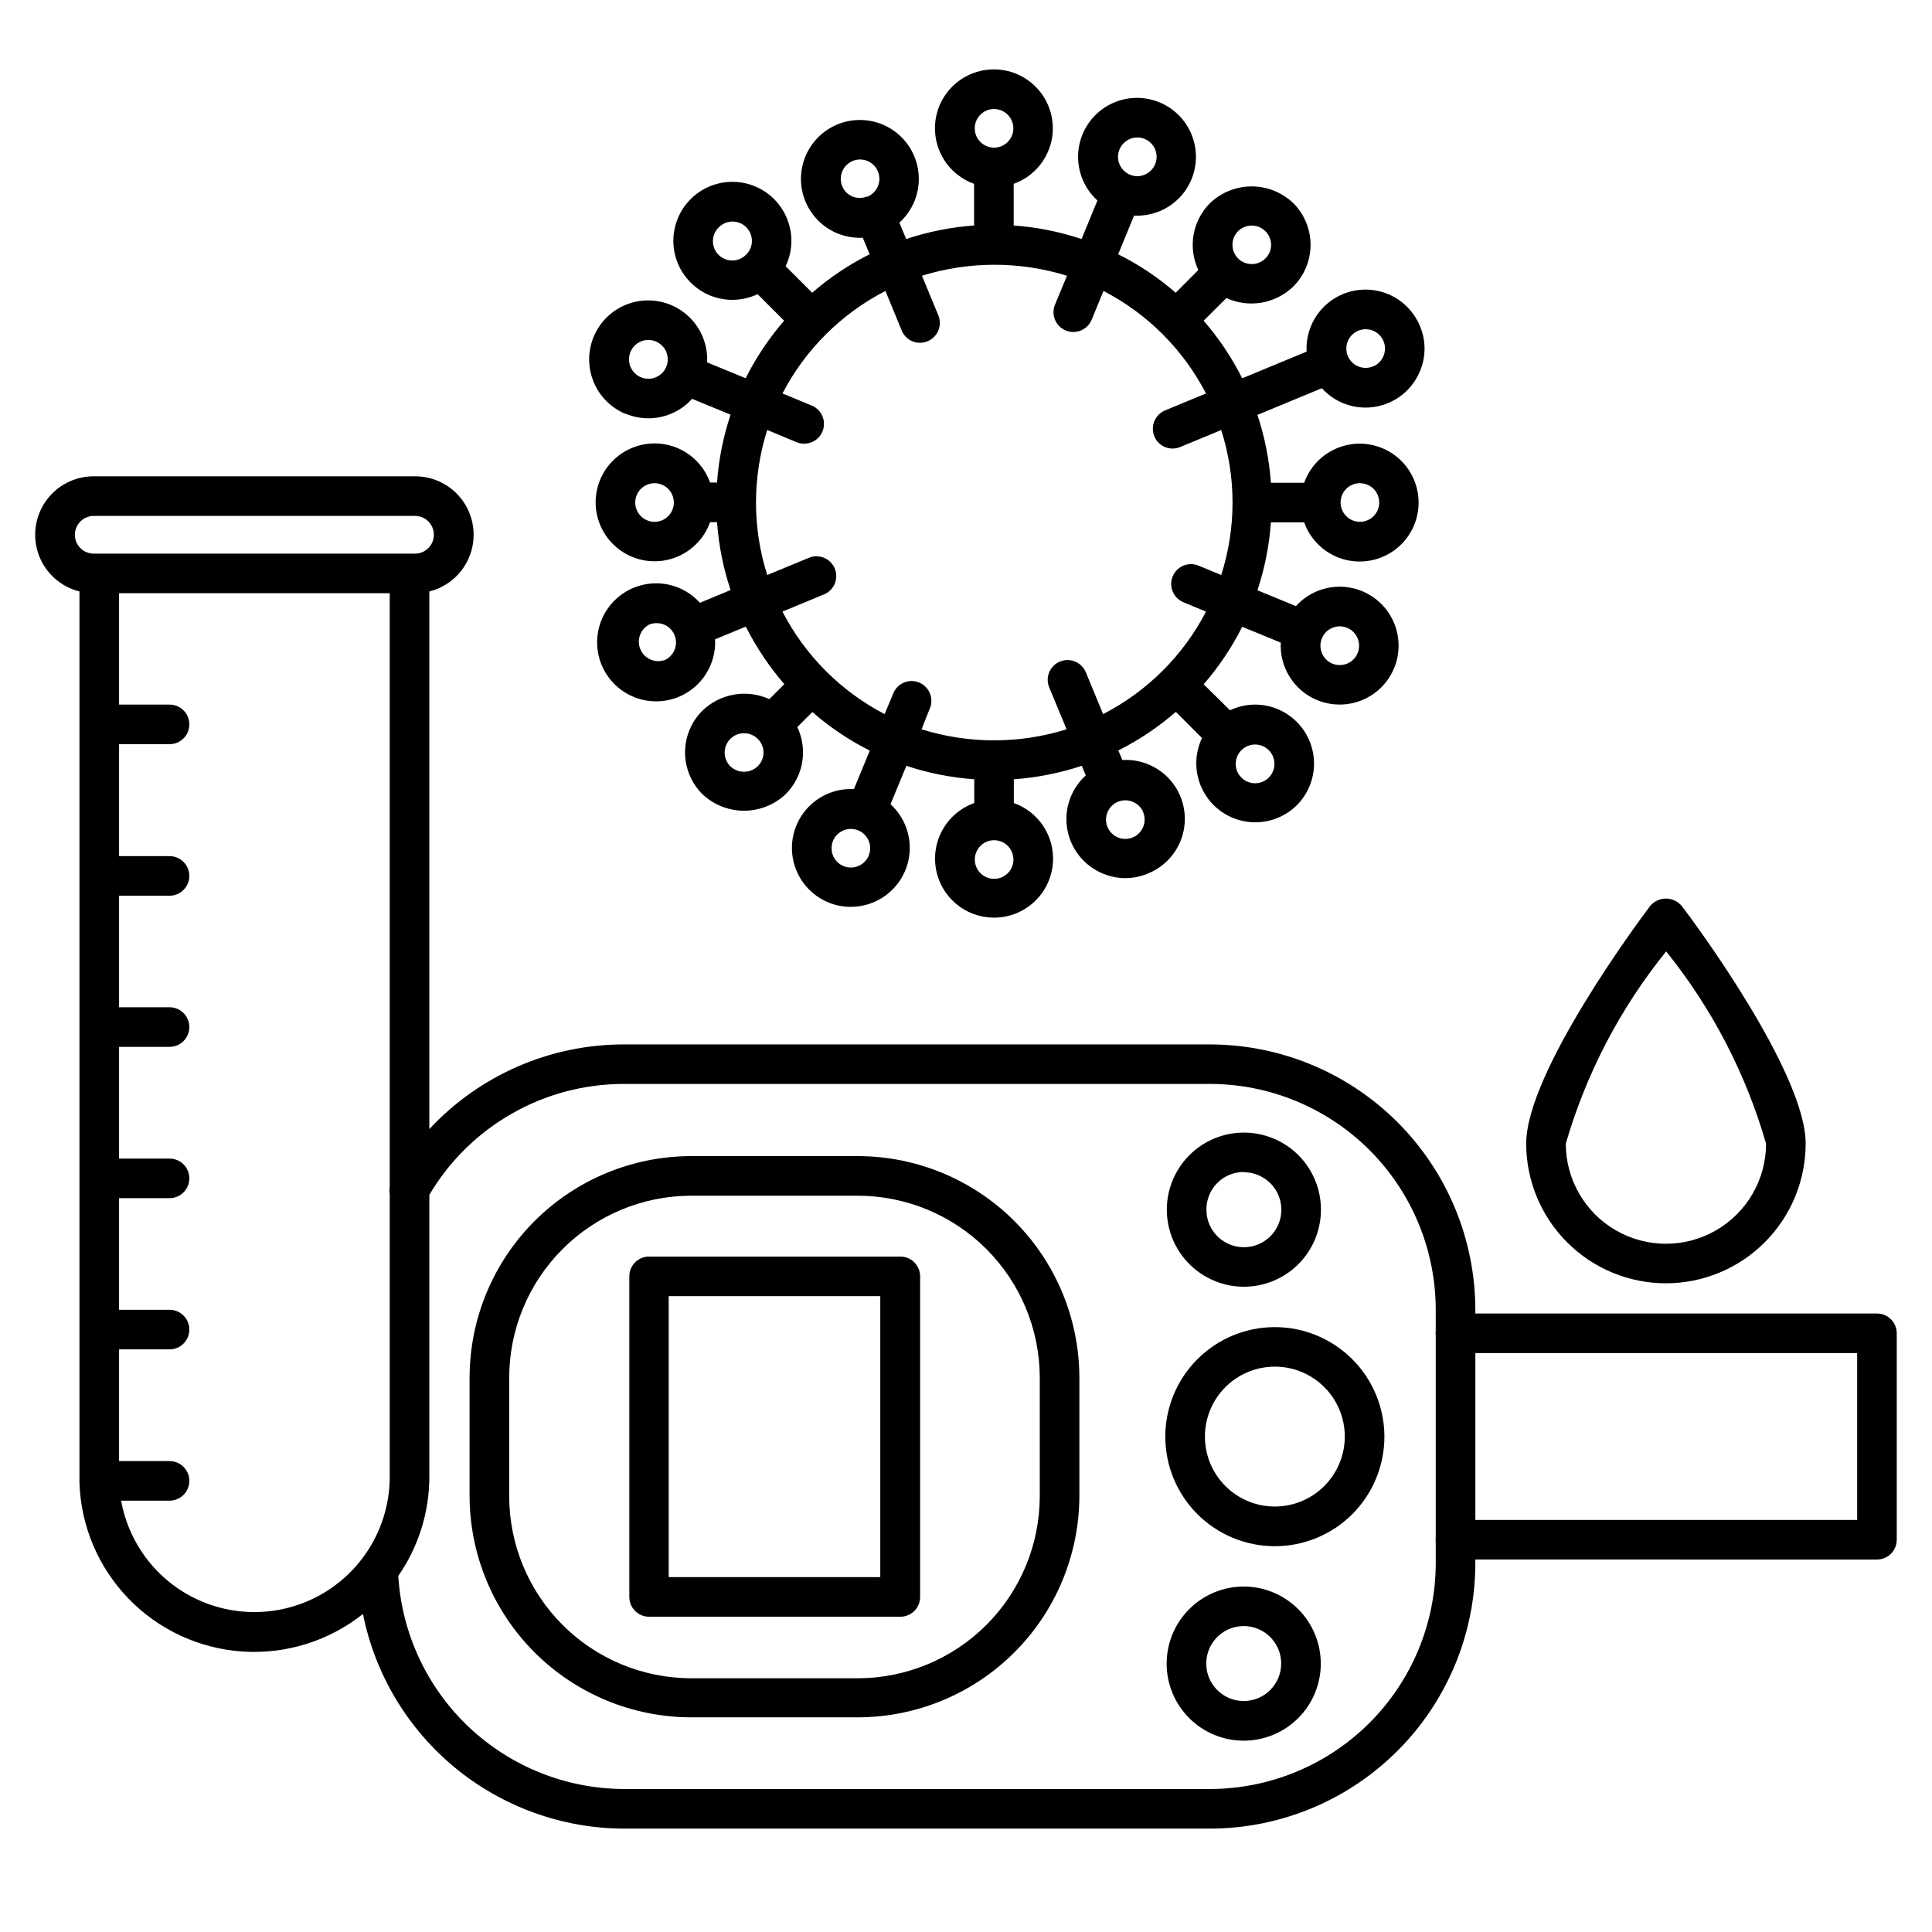 <?xml version="1.0" encoding="UTF-8"?>
<!-- Uploaded to: SVG Repo, www.svgrepo.com, Generator: SVG Repo Mixer Tools -->
<svg fill="#000000" width="800px" height="800px" version="1.1" viewBox="144 144 512 512" xmlns="http://www.w3.org/2000/svg">
 <g>
  <path d="m641.41 492.09h-106.43v-0.984c-0.02-18.645-7.438-36.52-20.621-49.703-13.184-13.184-31.059-20.598-49.703-20.621h-155.34c-19.551 0-38.219 8.129-51.535 22.441v-142.48c4.938-1.23 8.957-4.812 10.746-9.578 1.793-4.766 1.129-10.109-1.777-14.289-2.902-4.18-7.676-6.668-12.77-6.652h-85.145c-5.086-0.008-9.855 2.481-12.754 6.664s-3.559 9.52-1.77 14.281c1.793 4.766 5.809 8.344 10.746 9.574v236.23c0.379 11.496 5.023 22.441 13.027 30.703 8.004 8.266 18.793 13.254 30.273 14 11.48 0.746 22.824-2.805 31.832-9.961 3.199 15.996 11.824 30.398 24.422 40.766 12.598 10.363 28.391 16.062 44.703 16.121h155.34c18.645-0.023 36.52-7.438 49.703-20.621 13.184-13.184 20.602-31.059 20.621-49.703v-0.988l106.43 0.004c1.395 0 2.727-0.555 3.711-1.539 0.984-0.984 1.539-2.316 1.539-3.711v-54.703c0-1.395-0.555-2.727-1.539-3.711-0.984-0.984-2.316-1.539-3.711-1.539zm-477.57-206.37c0.012-2.754 2.242-4.984 4.996-4.996h85.145c2.762 0 4.996 2.234 4.996 4.996 0 2.758-2.234 4.996-4.996 4.996h-85.145c-2.758 0-4.996-2.238-4.996-4.996zm83.445 172.7v-0.004c-0.125 0.652-0.125 1.324 0 1.977v75.004c-0.02 12.051-6.086 23.289-16.156 29.914s-22.793 7.75-33.871 2.996c-11.074-4.754-19.023-14.75-21.156-26.613h12.824c2.898 0 5.25-2.352 5.25-5.25 0-2.898-2.352-5.246-5.25-5.246h-13.371v-29.598h13.371c2.898 0 5.25-2.352 5.25-5.25 0-2.898-2.352-5.246-5.25-5.246h-13.371v-29.578h13.371c2.898 0 5.25-2.352 5.25-5.25 0-2.898-2.352-5.246-5.25-5.246h-13.371v-29.598h13.371v-0.004c2.898 0 5.25-2.348 5.25-5.246 0-2.898-2.352-5.25-5.25-5.25h-13.371v-29.555h13.371c2.898 0 5.25-2.352 5.25-5.25 0-2.898-2.352-5.246-5.25-5.246h-13.371v-29.66h13.371c2.898 0 5.25-2.352 5.25-5.25 0-2.898-2.352-5.246-5.25-5.246h-13.371v-29.516h71.73zm277.2 38.266c-0.055 0.434-0.055 0.871 0 1.301v53.406c-0.055 0.43-0.055 0.867 0 1.301v5.582c-0.016 15.863-6.324 31.07-17.539 42.289-11.219 11.215-26.426 17.523-42.289 17.539h-155.34c-15.273-0.051-29.953-5.918-41.055-16.41-11.102-10.488-17.793-24.812-18.711-40.059 5.363-7.731 8.234-16.914 8.23-26.324v-74.668c10.777-18.219 30.371-29.391 51.535-29.391h155.34c15.863 0.02 31.07 6.328 42.289 17.543 11.215 11.215 17.523 26.426 17.539 42.285zm111.68 50.109h-101.18v-44.211h101.18z"/>
  <path d="m585.55 484.09c9.805-0.023 19.203-3.93 26.129-10.867 6.93-6.938 10.828-16.34 10.84-26.145 0-18.766-29.391-58.527-32.832-62.977v0.004c-1.039-1.25-2.578-1.973-4.199-1.973s-3.16 0.723-4.199 1.973c-3.359 4.473-32.832 44.23-32.832 62.977v-0.004c0.012 9.828 3.926 19.246 10.883 26.188 6.957 6.941 16.387 10.836 26.211 10.824zm0-87.957c12.121 15.055 21.121 32.375 26.473 50.945 0 9.48-5.059 18.242-13.27 22.98-8.207 4.738-18.324 4.738-26.531 0-8.211-4.738-13.27-13.5-13.27-22.98 5.391-18.582 14.434-35.902 26.598-50.945z"/>
  <path d="m473.62 564.45c-5.418-0.004-10.617 2.144-14.449 5.973-3.836 3.828-5.992 9.02-5.996 14.441-0.004 5.418 2.144 10.613 5.973 14.449 3.832 3.832 9.027 5.988 14.445 5.988 5.418 0.004 10.613-2.148 14.445-5.981 3.832-3.828 5.988-9.027 5.988-14.445-0.008-5.41-2.156-10.602-5.984-14.43-3.824-3.828-9.008-5.984-14.422-5.996zm0 30.332v0.004c-4.019 0.008-7.648-2.41-9.191-6.121-1.539-3.711-0.691-7.988 2.148-10.832 2.844-2.84 7.121-3.688 10.832-2.148 3.711 1.543 6.129 5.172 6.121 9.191-0.012 5.469-4.441 9.898-9.91 9.91z"/>
  <path d="m309.84 253.66c3.832 1.594 8.137 1.594 11.969 0 2.144-0.883 4.059-2.238 5.602-3.969l10.203 4.199c-1.949 5.82-3.152 11.867-3.59 17.988h-1.848c-1.66-4.66-5.434-8.254-10.164-9.695-4.734-1.438-9.871-0.547-13.844 2.398-3.977 2.945-6.32 7.598-6.32 12.547 0 4.945 2.344 9.602 6.32 12.547 3.973 2.945 9.109 3.836 13.844 2.394 4.731-1.438 8.504-5.035 10.164-9.695h1.848c0.438 6.125 1.641 12.168 3.59 17.992l-8.125 3.379c-3.32-3.68-8.188-5.566-13.121-5.086-4.93 0.477-9.344 3.266-11.895 7.516s-2.938 9.457-1.039 14.035c1.895 4.578 5.852 7.988 10.66 9.188 4.809 1.199 9.902 0.051 13.727-3.098 3.828-3.152 5.934-7.93 5.68-12.879l8.145-3.359v0.004c2.766 5.477 6.191 10.594 10.203 15.238l-3.969 3.969c-2.926-1.332-6.188-1.75-9.355-1.199s-6.098 2.043-8.402 4.285c-2.93 2.926-4.574 6.898-4.574 11.039 0 4.144 1.645 8.113 4.574 11.043 2.984 2.832 6.938 4.41 11.051 4.41s8.07-1.578 11.051-4.41c2.938-2.934 4.582-6.914 4.578-11.062 0.008-2.316-0.512-4.606-1.512-6.695l3.988-3.988c4.625 4.027 9.738 7.465 15.219 10.223l-4.199 10.203c-4.945-0.262-9.727 1.844-12.875 5.672-3.148 3.824-4.293 8.918-3.086 13.727 1.207 4.805 4.621 8.754 9.203 10.641 4.57 1.867 9.754 1.469 13.984-1.078 4.231-2.547 7.012-6.941 7.496-11.855 0.488-4.914-1.375-9.77-5.023-13.098l4.199-10.18c5.824 1.93 11.867 3.129 17.992 3.566v6.297c-4.668 1.664-8.273 5.441-9.715 10.18-1.441 4.738-0.555 9.883 2.394 13.863s7.613 6.328 12.566 6.328c4.953 0 9.617-2.348 12.566-6.328 2.949-3.981 3.836-9.125 2.394-13.863-1.441-4.738-5.047-8.516-9.715-10.18v-6.297c6.129-0.438 12.18-1.637 18.012-3.566l1.051 2.539c-3.969 3.594-5.82 8.973-4.906 14.246 0.918 5.277 4.473 9.715 9.418 11.762 3.82 1.617 8.129 1.617 11.945 0 4.625-1.859 8.086-5.812 9.312-10.645 1.23-4.832 0.078-9.957-3.098-13.801-3.18-3.84-7.996-5.934-12.973-5.637l-1.07-2.539c5.484-2.758 10.605-6.191 15.238-10.223l6.926 6.926h0.004c-2.125 4.477-2 9.695 0.332 14.066 2.332 4.371 6.598 7.379 11.496 8.105 4.902 0.73 9.859-0.906 13.359-4.41 2.898-2.941 4.516-6.902 4.504-11.031-0.016-4.125-1.656-8.078-4.574-11-2.914-2.918-6.863-4.566-10.992-4.586-2.316-0.004-4.606 0.512-6.695 1.508l-6.988-6.883c4.023-4.637 7.457-9.758 10.223-15.242l10.223 4.199c-0.254 4.941 1.852 9.711 5.676 12.855 3.82 3.144 8.906 4.289 13.707 3.09 4.801-1.199 8.75-4.602 10.645-9.172 1.891-4.574 1.508-9.773-1.039-14.016-2.543-4.242-6.949-7.027-11.875-7.508-4.926-0.48-9.789 1.402-13.105 5.074l-10.203-4.199c1.934-5.824 3.133-11.867 3.57-17.992h8.816c1.664 4.66 5.434 8.258 10.168 9.695 4.734 1.441 9.867 0.551 13.844-2.394 3.973-2.945 6.316-7.602 6.316-12.547 0-4.949-2.344-9.602-6.316-12.547-3.977-2.945-9.109-3.836-13.844-2.394-4.734 1.438-8.504 5.035-10.168 9.691h-8.816c-0.438-6.121-1.637-12.164-3.57-17.988l17.066-7.074c3.598 3.969 8.973 5.82 14.25 4.906 5.273-0.918 9.715-4.473 11.762-9.422 1.613-3.816 1.613-8.125 0-11.941-1.887-4.582-5.836-8-10.641-9.207-4.809-1.203-9.902-0.059-13.727 3.09-3.828 3.148-5.934 7.926-5.672 12.875l-17.066 7.074c-2.762-5.492-6.199-10.617-10.223-15.262l6.023-6.004c2.922 1.336 6.176 1.758 9.344 1.211 3.164-0.547 6.09-2.039 8.395-4.273 2.926-2.93 4.57-6.902 4.57-11.043s-1.645-8.113-4.57-11.043c-2.973-2.848-6.926-4.438-11.043-4.438-4.113 0-8.07 1.59-11.043 4.438-2.273 2.277-3.789 5.199-4.344 8.371-0.551 3.172-0.113 6.438 1.258 9.348l-6.004 6.023h0.004c-4.629-4.031-9.75-7.457-15.242-10.199l4.199-10.223v-0.004c2.316 0.09 4.625-0.312 6.781-1.176 4.191-1.738 7.422-5.219 8.844-9.531 1.422-4.312 0.895-9.031-1.441-12.926-2.336-3.894-6.25-6.578-10.727-7.356-4.473-0.773-9.062 0.438-12.574 3.316-3.512 2.883-5.594 7.148-5.703 11.688-0.113 4.543 1.758 8.906 5.121 11.957l-4.199 10.223c-5.82-1.953-11.863-3.156-17.988-3.59v-11.043c4.66-1.664 8.254-5.434 9.695-10.168 1.438-4.731 0.551-9.867-2.398-13.84-2.945-3.977-7.598-6.32-12.547-6.32-4.945 0-9.602 2.344-12.547 6.32-2.945 3.973-3.832 9.109-2.394 13.84 1.438 4.734 5.035 8.504 9.695 10.168v11.043c-6.125 0.438-12.168 1.641-17.992 3.59l-1.805-4.344v-0.004c3.371-3.043 5.25-7.406 5.144-11.949-0.102-4.539-2.18-8.812-5.688-11.699-3.508-2.887-8.098-4.102-12.574-3.332-4.477 0.77-8.398 3.453-10.738 7.348-2.34 3.894-2.867 8.613-1.449 12.93 1.422 4.312 4.652 7.797 8.848 9.539 2.141 0.871 4.449 1.273 6.758 1.176l1.828 4.367c-5.492 2.742-10.613 6.168-15.242 10.199l-7.031-7.031c2.133-4.473 2.016-9.691-0.309-14.066s-6.586-7.391-11.484-8.125c-4.902-0.738-9.859 0.891-13.367 4.391-3.508 3.496-5.152 8.453-4.43 13.355 0.723 4.898 3.727 9.168 8.094 11.508 4.367 2.336 9.586 2.465 14.066 0.348l7.031 7.031c-4.016 4.641-7.445 9.758-10.203 15.242l-10.203-4.199c0.109-2.312-0.289-4.621-1.172-6.758-1.996-4.832-6.273-8.348-11.398-9.367-5.125-1.023-10.422 0.582-14.117 4.277-3.695 3.695-5.301 8.992-4.277 14.117 1.023 5.125 4.535 9.402 9.367 11.395zm7.621 28.633c-2.07 0-3.938-1.25-4.731-3.164-0.793-1.914-0.355-4.117 1.109-5.582 1.465-1.465 3.668-1.902 5.582-1.109 1.914 0.793 3.16 2.66 3.16 4.734 0 2.828-2.293 5.121-5.121 5.121zm2.394 36.715c-2.531 0.719-5.195-0.586-6.18-3.027-0.98-2.438 0.035-5.227 2.359-6.461 0.621-0.25 1.281-0.379 1.953-0.379 2.457-0.02 4.582 1.707 5.062 4.117 0.484 2.41-0.816 4.824-3.09 5.75zm24.938 28.066c-2.027 1.934-5.215 1.934-7.242 0-0.965-0.961-1.512-2.269-1.512-3.633 0-1.363 0.547-2.668 1.512-3.633 0.973-0.973 2.297-1.512 3.676-1.488 2.816 0.023 5.098 2.301 5.121 5.121-0.008 1.371-0.566 2.68-1.555 3.633zm22.734 26.449c-1.914-0.793-3.16-2.664-3.156-4.734 0-2.07 1.25-3.938 3.164-4.731 1.91-0.789 4.113-0.352 5.578 1.113 1.465 1.465 1.902 3.668 1.109 5.582-1.09 2.606-4.082 3.844-6.695 2.769zm105.48-30.73c0.961-0.953 2.258-1.488 3.613-1.492 1.359 0.004 2.668 0.547 3.629 1.512 1.988 2.004 1.988 5.238 0 7.242-1.992 2.012-5.238 2.023-7.25 0.031-2.012-1.992-2.027-5.242-0.031-7.254zm21.309-29.641c1.082-2.617 4.082-3.856 6.695-2.773 2.613 1.086 3.856 4.082 2.773 6.695-0.508 1.27-1.508 2.277-2.773 2.793-1.258 0.504-2.664 0.504-3.926 0-2.606-1.09-3.844-4.082-2.769-6.695zm10.078-41.102-0.004-0.004c2.074 0 3.941 1.25 4.734 3.164 0.793 1.914 0.355 4.117-1.109 5.582s-3.668 1.902-5.582 1.109c-1.914-0.793-3.164-2.66-3.164-4.731 0-2.832 2.293-5.125 5.121-5.125zm-3.215-37.641c0.523-1.262 1.527-2.258 2.793-2.773 1.254-0.52 2.66-0.52 3.914 0 1.25 0.52 2.246 1.52 2.762 2.773 0.523 1.254 0.523 2.668 0 3.926-0.508 1.262-1.508 2.262-2.773 2.769-1.914 0.797-4.121 0.359-5.586-1.105-1.469-1.469-1.906-3.676-1.109-5.59zm-29.074-29.16c1.473-1.449 3.672-1.879 5.582-1.086s3.16 2.652 3.172 4.719c0.008 1.359-0.535 2.664-1.512 3.609-2.004 1.988-5.238 1.988-7.242 0-1.988-2.004-1.988-5.234 0-7.242zm-26.699-24.812c0.668-0.008 1.332 0.121 1.949 0.379 1.918 0.793 3.168 2.66 3.168 4.734 0 2.074-1.25 3.941-3.168 4.734-1.25 0.543-2.672 0.543-3.926 0-2.246-0.945-3.519-3.34-3.039-5.731s2.574-4.113 5.016-4.117zm-103.66 31.027c-0.953 0.992-2.266 1.559-3.644 1.574-1.375 0.012-2.699-0.527-3.672-1.5-0.973-0.973-1.512-2.297-1.5-3.676 0.016-1.375 0.582-2.688 1.574-3.641 2-2.004 5.246-2.012 7.254-0.012 2.004 2 2.008 5.25 0.008 7.254zm65.684 165.44c-2.07-0.008-3.93-1.262-4.719-3.176-0.785-1.914-0.34-4.113 1.125-5.574 1.469-1.461 3.668-1.895 5.578-1.102 1.914 0.793 3.16 2.66 3.16 4.731 0 1.363-0.543 2.668-1.508 3.629-0.965 0.961-2.273 1.5-3.637 1.492zm39.527-17.656v0.004c0.789 1.91 0.352 4.109-1.113 5.574-1.465 1.461-3.664 1.902-5.574 1.113-1.914-0.789-3.164-2.652-3.168-4.723-0.008-2.066 1.23-3.938 3.141-4.738 2.594-1.059 5.566 0.129 6.715 2.688zm-39.527-186.36c2.07 0 3.938 1.246 4.731 3.16 0.793 1.914 0.355 4.117-1.109 5.582-1.465 1.465-3.668 1.902-5.582 1.109s-3.16-2.66-3.16-4.731c0.012-2.824 2.297-5.109 5.121-5.121zm-33.418 23.215h-0.273c-1.219 0.461-2.562 0.461-3.781 0-1.262-0.508-2.262-1.508-2.769-2.769-0.781-1.902-0.352-4.09 1.098-5.555 1.449-1.461 3.629-1.914 5.543-1.152 1.91 0.766 3.176 2.602 3.219 4.656 0.039 2.059-1.156 3.941-3.035 4.781zm-26.684 61.844 7.766 3.234h0.004c2.676 1.109 5.75-0.156 6.863-2.836 1.113-2.68-0.156-5.75-2.832-6.863l-7.766-3.211h-0.004c6.07-11.66 15.605-21.148 27.289-27.164l4.324 10.496c0.527 1.289 1.547 2.312 2.832 2.844 1.285 0.535 2.731 0.527 4.012-0.012 2.68-1.113 3.957-4.18 2.856-6.863l-4.344-10.496c12.516-3.883 25.918-3.883 38.434 0l-3.168 7.641c-1.113 2.68 0.156 5.75 2.832 6.863 2.68 1.113 5.754-0.156 6.867-2.832l3.148-7.641c11.645 6.027 21.133 15.52 27.164 27.164l-10.852 4.492h-0.004c-2.668 1.117-3.934 4.184-2.832 6.863 0.523 1.293 1.547 2.324 2.836 2.856 1.293 0.535 2.742 0.523 4.027-0.023l10.852-4.492h0.004c4 12.492 4 25.926 0 38.418l-6.086-2.519h-0.004c-2.664-1.047-5.676 0.234-6.769 2.879-1.094 2.644 0.133 5.68 2.762 6.82l6.066 2.519v-0.004c-6.051 11.668-15.582 21.16-27.27 27.164l-4.617-11.168c-1.141-2.625-4.176-3.852-6.82-2.758-2.644 1.094-3.926 4.106-2.879 6.769l4.641 11.188c-12.516 3.906-25.922 3.906-38.438 0l2.098-5.289c0.617-1.297 0.676-2.793 0.164-4.133-0.516-1.344-1.559-2.414-2.883-2.969-1.328-0.551-2.824-0.535-4.137 0.043-1.316 0.582-2.336 1.676-2.82 3.027l-2.203 5.289c-11.613-6.043-21.074-15.531-27.082-27.164l11.105-4.598v0.004c2.625-1.141 3.856-4.176 2.762-6.82-1.094-2.648-4.106-3.926-6.769-2.879l-11.125 4.598h-0.004c-3.973-12.504-3.973-25.934 0-38.438zm-29.555-23.469c1.926 0.789 3.191 2.66 3.195 4.742 0.008 2.082-1.238 3.965-3.164 4.766-1.922 0.801-4.137 0.363-5.609-1.105-1.477-1.473-1.918-3.688-1.121-5.609 0.52-1.262 1.516-2.262 2.769-2.789 1.258-0.523 2.672-0.523 3.93-0.004z"/>
  <path d="m473.62 485c5.418 0.004 10.617-2.144 14.453-5.973 3.832-3.824 5.988-9.02 5.992-14.438 0.004-5.422-2.144-10.617-5.973-14.453-3.832-3.832-9.027-5.984-14.445-5.988-5.418 0-10.613 2.148-14.445 5.981s-5.984 9.027-5.984 14.445c0.004 5.41 2.156 10.602 5.981 14.43 3.824 3.828 9.012 5.984 14.422 5.996zm0-30.332v-0.004c4.019-0.008 7.648 2.41 9.191 6.121 1.543 3.711 0.695 7.988-2.148 10.832-2.844 2.84-7.117 3.688-10.832 2.148-3.711-1.543-6.129-5.172-6.117-9.191-0.023-2.641 1.012-5.184 2.871-7.062 1.859-1.875 4.394-2.93 7.035-2.93z"/>
  <path d="m371.41 450.38h-44.336c-15.535 0.039-30.426 6.231-41.414 17.215-10.988 10.988-17.176 25.879-17.215 41.418v31.488c0.043 15.531 6.234 30.418 17.223 41.398 10.988 10.984 25.875 17.172 41.406 17.211h44.336c15.535-0.039 30.422-6.227 41.41-17.211 10.984-10.98 17.176-25.867 17.223-41.398v-31.488c-0.039-15.539-6.231-30.43-17.215-41.418-10.988-10.984-25.879-17.176-41.418-17.215zm48.137 90.266c-0.047 12.75-5.133 24.965-14.148 33.98-9.02 9.016-21.238 14.094-33.988 14.133h-44.336c-12.75-0.039-24.965-5.117-33.984-14.133-9.02-9.016-14.105-21.23-14.148-33.98v-31.488c0-12.777 5.066-25.039 14.09-34.086 9.023-9.051 21.266-14.156 34.043-14.195h44.336c12.754 0.039 24.977 5.121 33.996 14.141 9.016 9.02 14.102 21.242 14.141 33.996z"/>
  <path d="m481.87 495.7c-7.703-0.008-15.09 3.047-20.539 8.492-5.449 5.441-8.512 12.828-8.512 20.531-0.004 7.703 3.055 15.09 8.5 20.535 5.449 5.445 12.836 8.504 20.539 8.504 7.699-0.004 15.086-3.066 20.531-8.512 5.441-5.449 8.496-12.84 8.492-20.543-0.012-7.688-3.07-15.062-8.508-20.5-5.441-5.438-12.812-8.5-20.504-8.508zm0 47.547c-4.918 0.004-9.637-1.945-13.113-5.418-3.481-3.473-5.441-8.188-5.441-13.105-0.004-4.918 1.945-9.633 5.418-13.113 3.477-3.481 8.191-5.434 13.109-5.438 4.918 0 9.633 1.949 13.109 5.426 3.481 3.477 5.434 8.195 5.434 13.109-0.004 4.914-1.957 9.621-5.43 13.094-3.469 3.477-8.176 5.434-13.086 5.445z"/>
  <path d="m382.53 477h-66.5c-1.395-0.004-2.734 0.547-3.719 1.531-0.984 0.988-1.535 2.324-1.531 3.719v84.953c-0.004 1.395 0.547 2.734 1.531 3.719s2.324 1.535 3.719 1.531h66.566c1.391 0 2.727-0.555 3.711-1.539s1.535-2.316 1.535-3.711v-84.953c0-1.402-0.562-2.746-1.559-3.734-1-0.984-2.348-1.531-3.754-1.516zm-5.246 84.953-56.07 0.004v-74.461h56.07z"/>
 </g>
</svg>